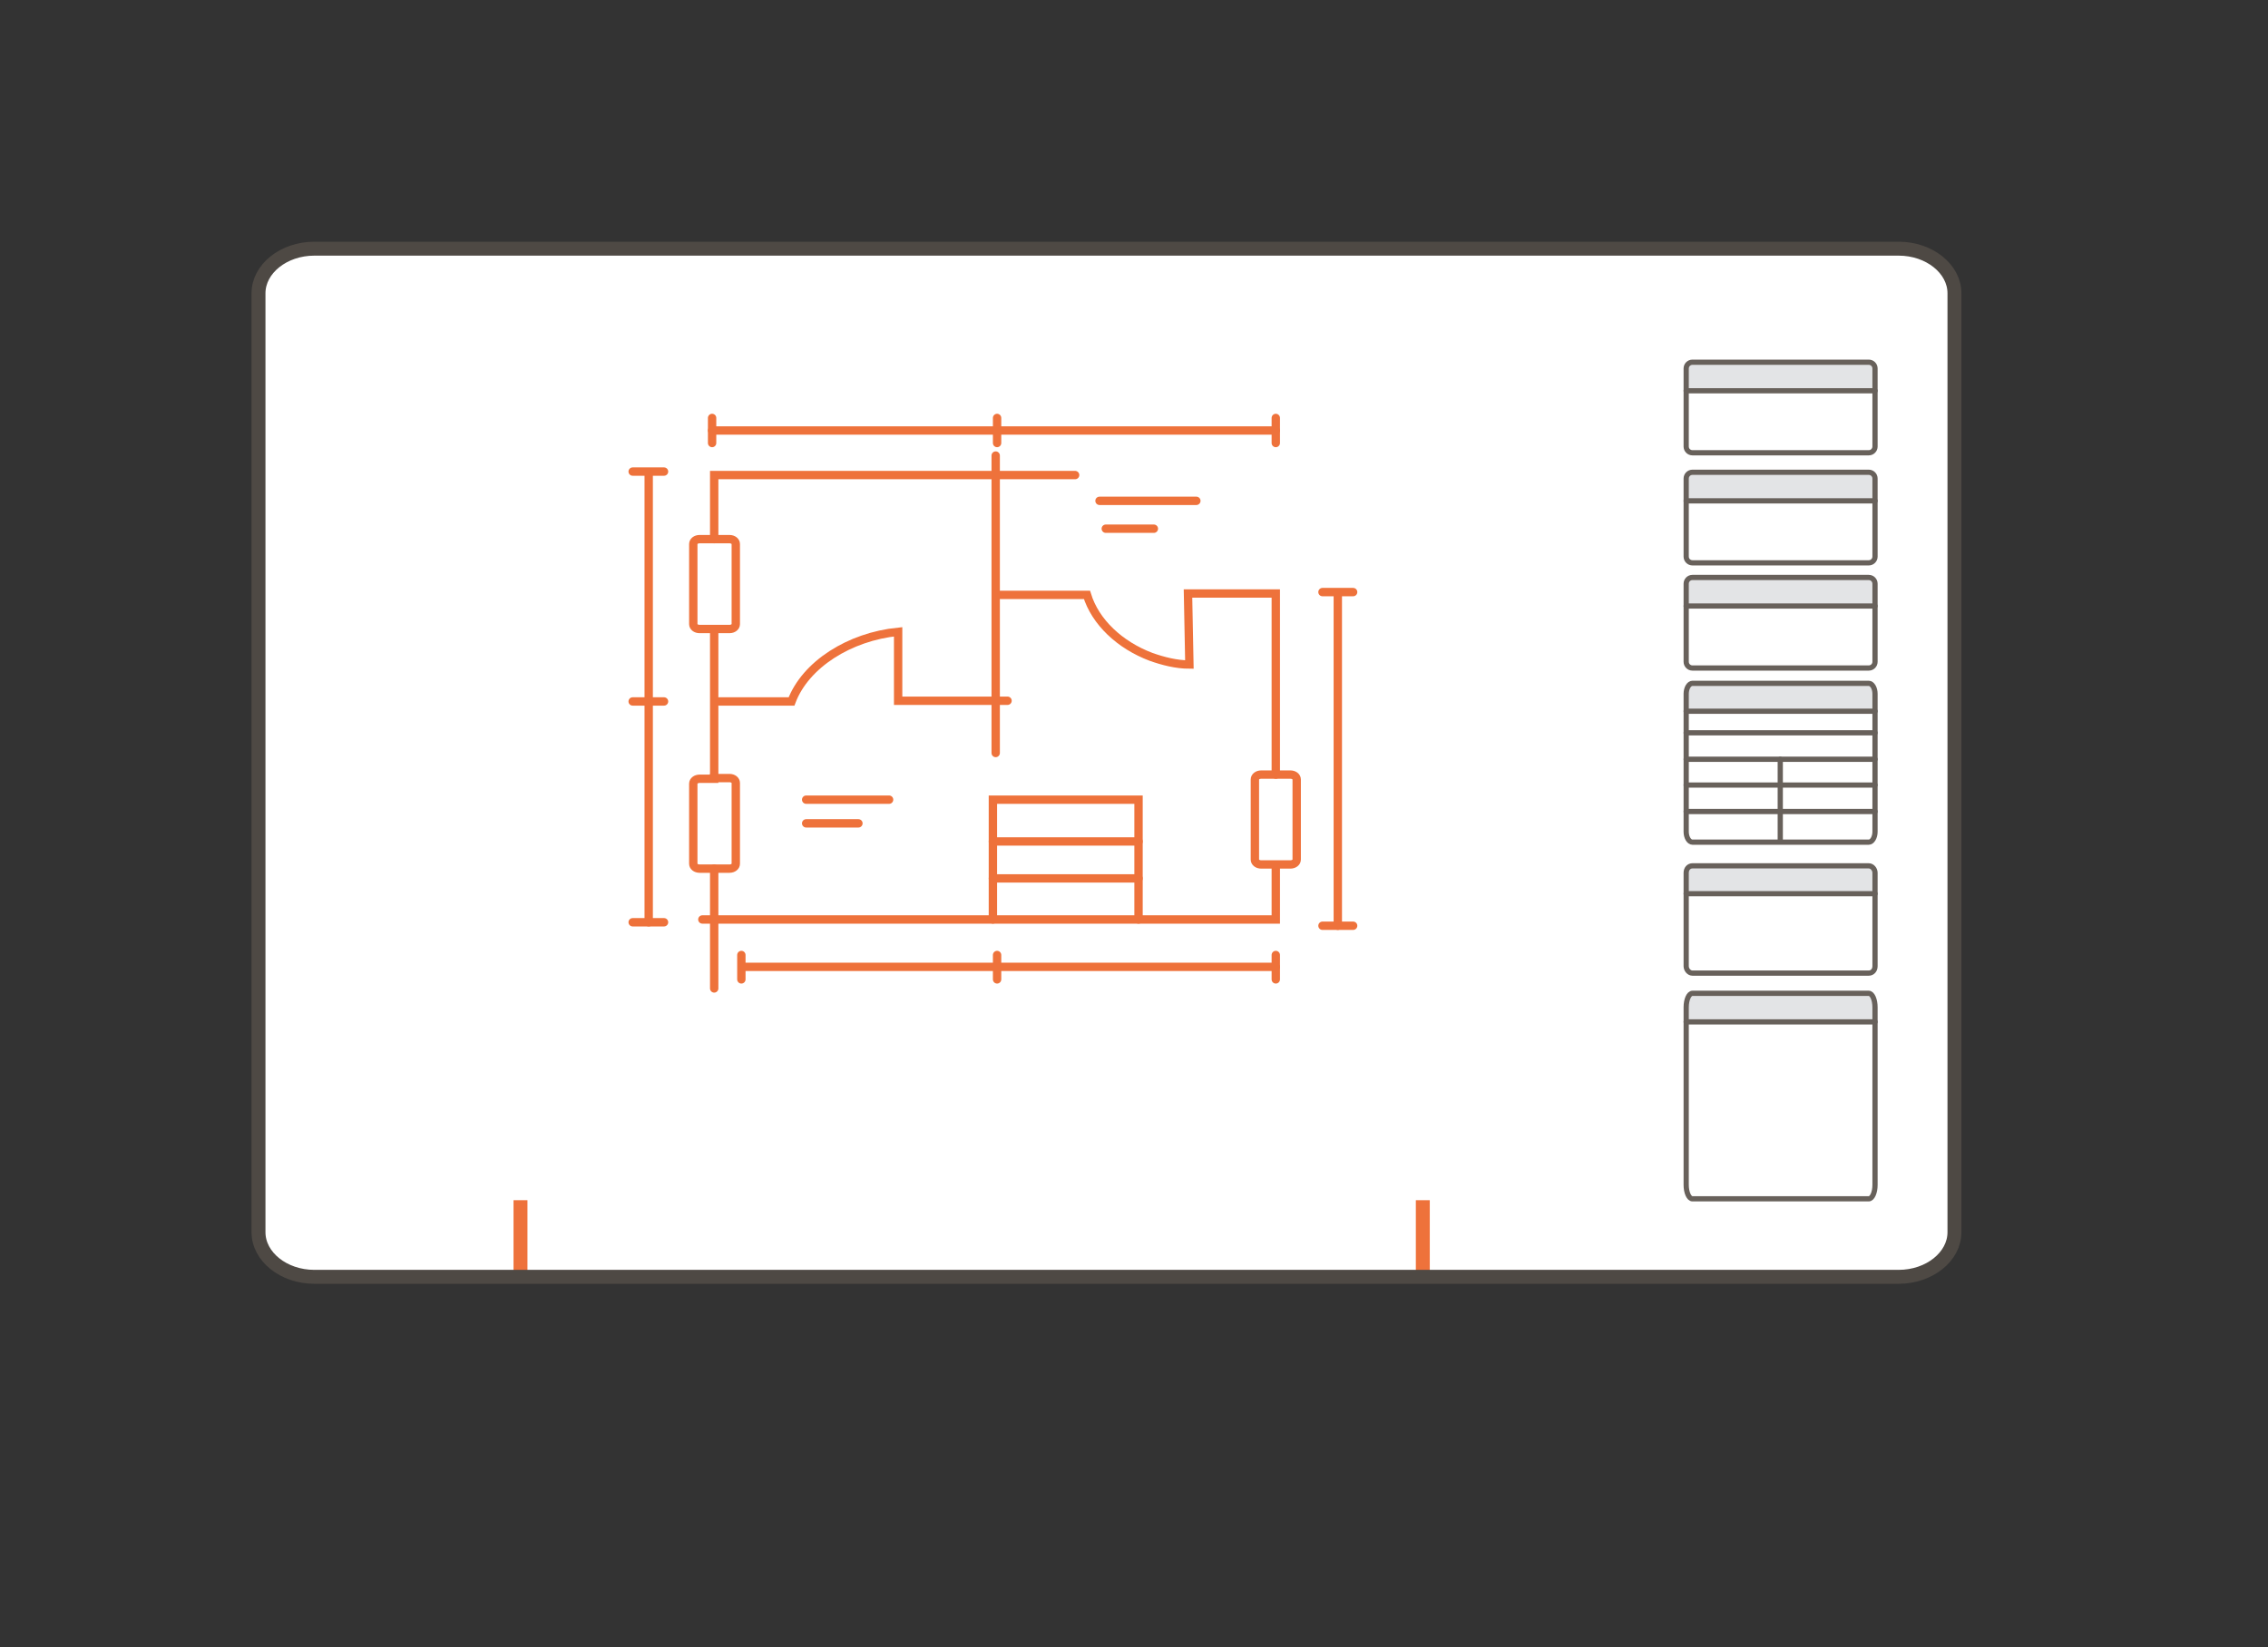 <?xml version="1.0" encoding="utf-8"?>
<!-- Generator: Adobe Illustrator 25.1.0, SVG Export Plug-In . SVG Version: 6.00 Build 0)  -->
<svg version="1.1" id="Ebene_1" xmlns="http://www.w3.org/2000/svg" xmlns:xlink="http://www.w3.org/1999/xlink" x="0px" y="0px"
	 viewBox="0 0 325.5 236.5" style="enable-background:new 0 0 325.5 236.5;" xml:space="preserve">
<rect x="0" y="0" width="325.5" height="236.5" fill="#333333" stroke="none"/>
<style type="text/css">
	.st0{fill:#FFFFFF;}
	.st1{fill:none;}
	.st2{fill:#E3E4E6;}
	.st3{fill:none;stroke:#68615B;stroke-width:0.75;stroke-linecap:round;stroke-miterlimit:10;}
	.st4{fill:none;stroke:#EE723B;stroke-width:2;stroke-miterlimit:10;}
	.st5{fill:none;stroke:#EE723B;stroke-width:1.2;stroke-linecap:round;stroke-miterlimit:10;}
	.st6{fill:none;stroke:#4E4944;stroke-width:2;stroke-miterlimit:10;}
</style>
<path class="st0" d="M280.2,41.7v134.8c0,3.5-3.6,6.4-8,6.4H44.8c-4.4,0-8-2.9-8-6.4V41.7c0-3.5,3.6-6.4,8-6.4h227.4
	C276.6,35.3,280.2,38.2,280.2,41.7z"/>
<g id="Layer_2">
</g>
<g id="Layer_1">
	<g>
		<g id="XMLID_21_">
			<g>
				<path class="st0" d="M269.1,52.9v3.2h-27v-3.2c0-0.5,0.4-0.9,0.9-0.9h25.3C268.7,52,269.1,52.4,269.1,52.9z"/>
			</g>
			<g>
				<path class="st0" d="M269.1,56.1v8c0,0.5-0.4,0.9-0.9,0.9h-25.3c-0.5,0-0.9-0.4-0.9-0.9v-8v-3.2c0-0.5,0.4-0.9,0.9-0.9h25.3
					c0.5,0,0.9,0.4,0.9,0.9V56.1z"/>
				<line class="st1" x1="242" y1="56.1" x2="269.1" y2="56.1"/>
			</g>
		</g>
		<g id="XMLID_20_">
			<g>
				<path class="st0" d="M269.1,68.7v3.2h-27v-3.2c0-0.5,0.4-0.9,0.9-0.9h25.3C268.7,67.9,269.1,68.3,269.1,68.7z"/>
			</g>
			<g>
				<path class="st0" d="M269.1,71.9v8c0,0.5-0.4,0.9-0.9,0.9h-25.3c-0.5,0-0.9-0.4-0.9-0.9v-8v-3.2c0-0.5,0.4-0.9,0.9-0.9h25.3
					c0.5,0,0.9,0.4,0.9,0.9V71.9z"/>
				<line class="st1" x1="242" y1="71.9" x2="269.1" y2="71.9"/>
			</g>
		</g>
		<g id="XMLID_19_">
			<g>
				<path class="st0" d="M269.1,83.8V87h-27v-3.2c0-0.5,0.4-0.9,0.9-0.9h25.3C268.7,83,269.1,83.3,269.1,83.8z"/>
			</g>
			<g>
				<path class="st0" d="M269.1,87v8c0,0.5-0.4,0.9-0.9,0.9h-25.3c-0.5,0-0.9-0.4-0.9-0.9v-8v-3.2c0-0.5,0.4-0.9,0.9-0.9h25.3
					c0.5,0,0.9,0.4,0.9,0.9V87z"/>
				<line class="st1" x1="242" y1="87" x2="269.1" y2="87"/>
			</g>
		</g>
		<g id="XMLID_18_">
			<g>
				<path class="st0" d="M269.1,125.1v3.2h-27v-3.2c0-0.5,0.4-0.9,0.9-0.9h25.3C268.7,124.3,269.1,124.6,269.1,125.1z"/>
			</g>
			<g>
				<path class="st0" d="M269.1,129.1v9.6c0,0.6-0.4,1-0.9,1h-25.3c-0.5,0-0.9-0.5-0.9-1v-9.6v-3.8c0-0.6,0.4-1,0.9-1h25.3
					c0.5,0,0.9,0.5,0.9,1V129.1z"/>
				<line class="st1" x1="242" y1="128.3" x2="269.1" y2="128.3"/>
			</g>
		</g>
		<g id="XMLID_17_">
			<g>
				<path class="st0" d="M269.1,143.5v3.2h-27v-3.2c0-0.5,0.4-0.9,0.9-0.9h25.3C268.7,142.7,269.1,143.1,269.1,143.5z"/>
			</g>
			<g>
				<path class="st0" d="M269.1,151.8v18.3c0,1.1-0.4,2-0.9,2h-25.3c-0.5,0-0.9-0.9-0.9-2v-18.3v-7.2c0-1.1,0.4-2,0.9-2h25.3
					c0.5,0,0.9,0.9,0.9,2V151.8z"/>
				<line class="st1" x1="242" y1="146.7" x2="269.1" y2="146.7"/>
			</g>
		</g>
		<g id="XMLID_16_">
			<g>
				<path class="st0" d="M269.1,98.9v3.2h-27v-3.2c0-0.5,0.4-0.9,0.9-0.9h25.3C268.7,98.1,269.1,98.5,269.1,98.9z"/>
			</g>
			<g>
				<path class="st0" d="M269.1,105.2v14.2c0,0.8-0.4,1.5-0.9,1.5h-25.3c-0.5,0-0.9-0.7-0.9-1.5v-14.2v-5.6c0-0.8,0.4-1.5,0.9-1.5
					h25.3c0.5,0,0.9,0.7,0.9,1.5V105.2z"/>
				<line class="st1" x1="242" y1="102.1" x2="269.1" y2="102.1"/>
				<line class="st1" x1="242" y1="105.2" x2="269.1" y2="105.2"/>
				<line class="st1" x1="242" y1="109" x2="269.1" y2="109"/>
				<line class="st1" x1="242" y1="112.7" x2="269.1" y2="112.7"/>
				<line class="st1" x1="242" y1="116.5" x2="269.1" y2="116.5"/>
				<line class="st1" x1="255.5" y1="109" x2="255.5" y2="120.6"/>
			</g>
		</g>
	</g>
	<g>
		<g id="XMLID_10_">
			<g>
				<path class="st2" d="M269.1,52.9v3.2h-27v-3.2c0-0.5,0.4-0.9,0.9-0.9h25.3C268.7,52,269.1,52.4,269.1,52.9z"/>
			</g>
			<g>
				<path class="st3" d="M269.1,56.1v8c0,0.5-0.4,0.9-0.9,0.9h-25.3c-0.5,0-0.9-0.4-0.9-0.9v-8v-3.2c0-0.5,0.4-0.9,0.9-0.9h25.3
					c0.5,0,0.9,0.4,0.9,0.9V56.1z"/>
				<line class="st3" x1="242" y1="56.1" x2="269.1" y2="56.1"/>
			</g>
		</g>
		<g id="XMLID_11_">
			<g>
				<path class="st2" d="M269.1,68.7v3.2h-27v-3.2c0-0.5,0.4-0.9,0.9-0.9h25.3C268.7,67.9,269.1,68.3,269.1,68.7z"/>
			</g>
			<g>
				<path class="st3" d="M269.1,71.9v8c0,0.5-0.4,0.9-0.9,0.9h-25.3c-0.5,0-0.9-0.4-0.9-0.9v-8v-3.2c0-0.5,0.4-0.9,0.9-0.9h25.3
					c0.5,0,0.9,0.4,0.9,0.9V71.9z"/>
				<line class="st3" x1="242" y1="71.9" x2="269.1" y2="71.9"/>
			</g>
		</g>
		<g id="XMLID_12_">
			<g>
				<path class="st2" d="M269.1,83.8V87h-27v-3.2c0-0.5,0.4-0.9,0.9-0.9h25.3C268.7,83,269.1,83.3,269.1,83.8z"/>
			</g>
			<g>
				<path class="st3" d="M269.1,87v8c0,0.5-0.4,0.9-0.9,0.9h-25.3c-0.5,0-0.9-0.4-0.9-0.9v-8v-3.2c0-0.5,0.4-0.9,0.9-0.9h25.3
					c0.5,0,0.9,0.4,0.9,0.9V87z"/>
				<line class="st3" x1="242" y1="87" x2="269.1" y2="87"/>
			</g>
		</g>
		<g id="XMLID_14_">
			<g>
				<path class="st2" d="M269.1,125.1v3.2h-27v-3.2c0-0.5,0.4-0.9,0.9-0.9h25.3C268.7,124.3,269.1,124.6,269.1,125.1z"/>
			</g>
			<g>
				<path class="st3" d="M269.1,129.1v9.6c0,0.6-0.4,1-0.9,1h-25.3c-0.5,0-0.9-0.5-0.9-1v-9.6v-3.8c0-0.6,0.4-1,0.9-1h25.3
					c0.5,0,0.9,0.5,0.9,1V129.1z"/>
				<line class="st3" x1="242" y1="128.3" x2="269.1" y2="128.3"/>
			</g>
		</g>
		<g id="XMLID_15_">
			<g>
				<path class="st2" d="M269.1,143.5v3.2h-27v-3.2c0-0.5,0.4-0.9,0.9-0.9h25.3C268.7,142.7,269.1,143.1,269.1,143.5z"/>
			</g>
			<g>
				<path class="st3" d="M269.1,151.8v18.3c0,1.1-0.4,2-0.9,2h-25.3c-0.5,0-0.9-0.9-0.9-2v-18.3v-7.2c0-1.1,0.4-2,0.9-2h25.3
					c0.5,0,0.9,0.9,0.9,2V151.8z"/>
				<line class="st3" x1="242" y1="146.7" x2="269.1" y2="146.7"/>
			</g>
		</g>
		<g id="XMLID_13_">
			<g>
				<path class="st2" d="M269.1,98.9v3.2h-27v-3.2c0-0.5,0.4-0.9,0.9-0.9h25.3C268.7,98.1,269.1,98.5,269.1,98.9z"/>
			</g>
			<g>
				<path class="st3" d="M269.1,105.2v14.2c0,0.8-0.4,1.5-0.9,1.5h-25.3c-0.5,0-0.9-0.7-0.9-1.5v-14.2v-5.6c0-0.8,0.4-1.5,0.9-1.5
					h25.3c0.5,0,0.9,0.7,0.9,1.5V105.2z"/>
				<line class="st3" x1="242" y1="102.1" x2="269.1" y2="102.1"/>
				<line class="st3" x1="242" y1="105.2" x2="269.1" y2="105.2"/>
				<line class="st3" x1="242" y1="109" x2="269.1" y2="109"/>
				<line class="st3" x1="242" y1="112.7" x2="269.1" y2="112.7"/>
				<line class="st3" x1="242" y1="116.5" x2="269.1" y2="116.5"/>
				<line class="st3" x1="255.5" y1="109" x2="255.5" y2="120.6"/>
			</g>
		</g>
	</g>
	<line class="st4" x1="204.2" y1="172.3" x2="204.2" y2="183.2"/>
	<line class="st4" x1="74.7" y1="172.3" x2="74.7" y2="183.2"/>
	<g>
		<polyline class="st5" points="106.4,140.6 106.4,138.8 106.4,137.1 		"/>
		<polyline class="st5" points="143.1,140.6 143.1,138.8 143.1,137.1 		"/>
		<polyline class="st5" points="183.1,140.6 183.1,138.8 183.1,137.1 		"/>
		<polyline class="st5" points="106.9,138.8 107.4,138.8 143.1,138.8 163.4,138.8 183.1,138.8 		"/>
		<polyline class="st5" points="102.2,63.6 102.2,61.8 102.2,60 		"/>
		<polyline class="st5" points="143.1,63.6 143.1,61.8 143.1,60 		"/>
		<polyline class="st5" points="183.1,63.6 183.1,61.8 183.1,60 		"/>
		<polyline class="st5" points="102.2,61.8 143.1,61.8 183.1,61.8 		"/>
		<polyline class="st5" points="90.8,100.7 93.1,100.7 95.3,100.7 		"/>
		<polyline class="st5" points="189.8,132.9 192,132.9 194.2,132.9 		"/>
		<line class="st5" x1="189.8" y1="85" x2="194.2" y2="85"/>
		<line class="st5" x1="192" y1="85.4" x2="192" y2="132.9"/>
		<line class="st5" x1="90.8" y1="67.7" x2="95.3" y2="67.7"/>
		<polyline class="st5" points="90.8,132.4 93.1,132.4 95.3,132.4 		"/>
		<polyline class="st5" points="93.1,68.2 93.1,100.7 93.1,132.4 		"/>
		<line class="st5" x1="158.7" y1="75.9" x2="165.6" y2="75.9"/>
		<line class="st5" x1="157.8" y1="71.9" x2="171.7" y2="71.9"/>
		<line class="st5" x1="115.7" y1="118.2" x2="123.2" y2="118.2"/>
		<line class="st5" x1="115.7" y1="114.8" x2="127.6" y2="114.8"/>
		<line class="st5" x1="142.5" y1="126.1" x2="163.4" y2="126.1"/>
		<line class="st5" x1="142.5" y1="120.8" x2="163.4" y2="120.8"/>
		<polyline class="st5" points="142.5,132 142.5,126.1 142.5,120.8 142.5,114.8 163.4,114.8 163.4,120.8 163.4,126.1 163.4,132 		
			"/>
		<path class="st5" d="M143.6,85.4H156c1.2,3.9,4.7,7.2,9.2,8.9c1.7,0.6,3.6,1.1,5.5,1.1l-0.2-10.2h12.6v26"/>
		<polyline class="st5" points="183.1,124.2 183.1,132 163.4,132 142.5,132 102.5,132 100.8,132 		"/>
		<path class="st5" d="M144.6,100.6h-1.7h-14v-9.9c-7,0.7-13.3,4.7-15.3,10h-10.4"/>
		<polyline class="st5" points="142.9,65.4 142.9,68.2 142.9,85.4 142.9,100.6 142.9,108.1 		"/>
		<polyline class="st5" points="154.3,68.2 142.9,68.2 102.5,68.2 102.5,77.4 		"/>
		<polyline class="st5" points="102.5,141.9 102.5,140.6 102.5,138.8 102.5,137.1 102.5,132 102.5,124.7 		"/>
		<polyline class="st5" points="102.5,111.7 102.5,100.7 102.5,90.4 		"/>
		<path class="st5" d="M102.5,111.7h2.2c0.5,0,0.9,0.3,0.9,0.7V124c0,0.4-0.4,0.7-0.9,0.7h-2.2h-2.1c-0.5,0-0.9-0.3-0.9-0.7v-11.5
			c0-0.4,0.4-0.7,0.9-0.7h2.1V111.7z"/>
		<path class="st5" d="M183.1,111.2h2.1c0.5,0,0.9,0.3,0.9,0.7v11.5c0,0.4-0.4,0.7-0.9,0.7h-2.1H181c-0.5,0-0.9-0.3-0.9-0.7v-11.5
			c0-0.4,0.4-0.7,0.9-0.7H183.1z"/>
		<path class="st5" d="M102.5,77.4h2.2c0.5,0,0.9,0.3,0.9,0.7v11.5c0,0.4-0.4,0.7-0.9,0.7h-2.2h-2.1c-0.5,0-0.9-0.3-0.9-0.7V78.1
			c0-0.4,0.4-0.7,0.9-0.7H102.5z"/>
	</g>
	<path class="st6" d="M280.5,42.1v134.8c0,3.5-3.6,6.4-8,6.4H45.1c-4.4,0-8-2.9-8-6.4V42.1c0-3.5,3.6-6.4,8-6.4h227.4
		C276.9,35.7,280.5,38.6,280.5,42.1z"/>
</g>
</svg>
